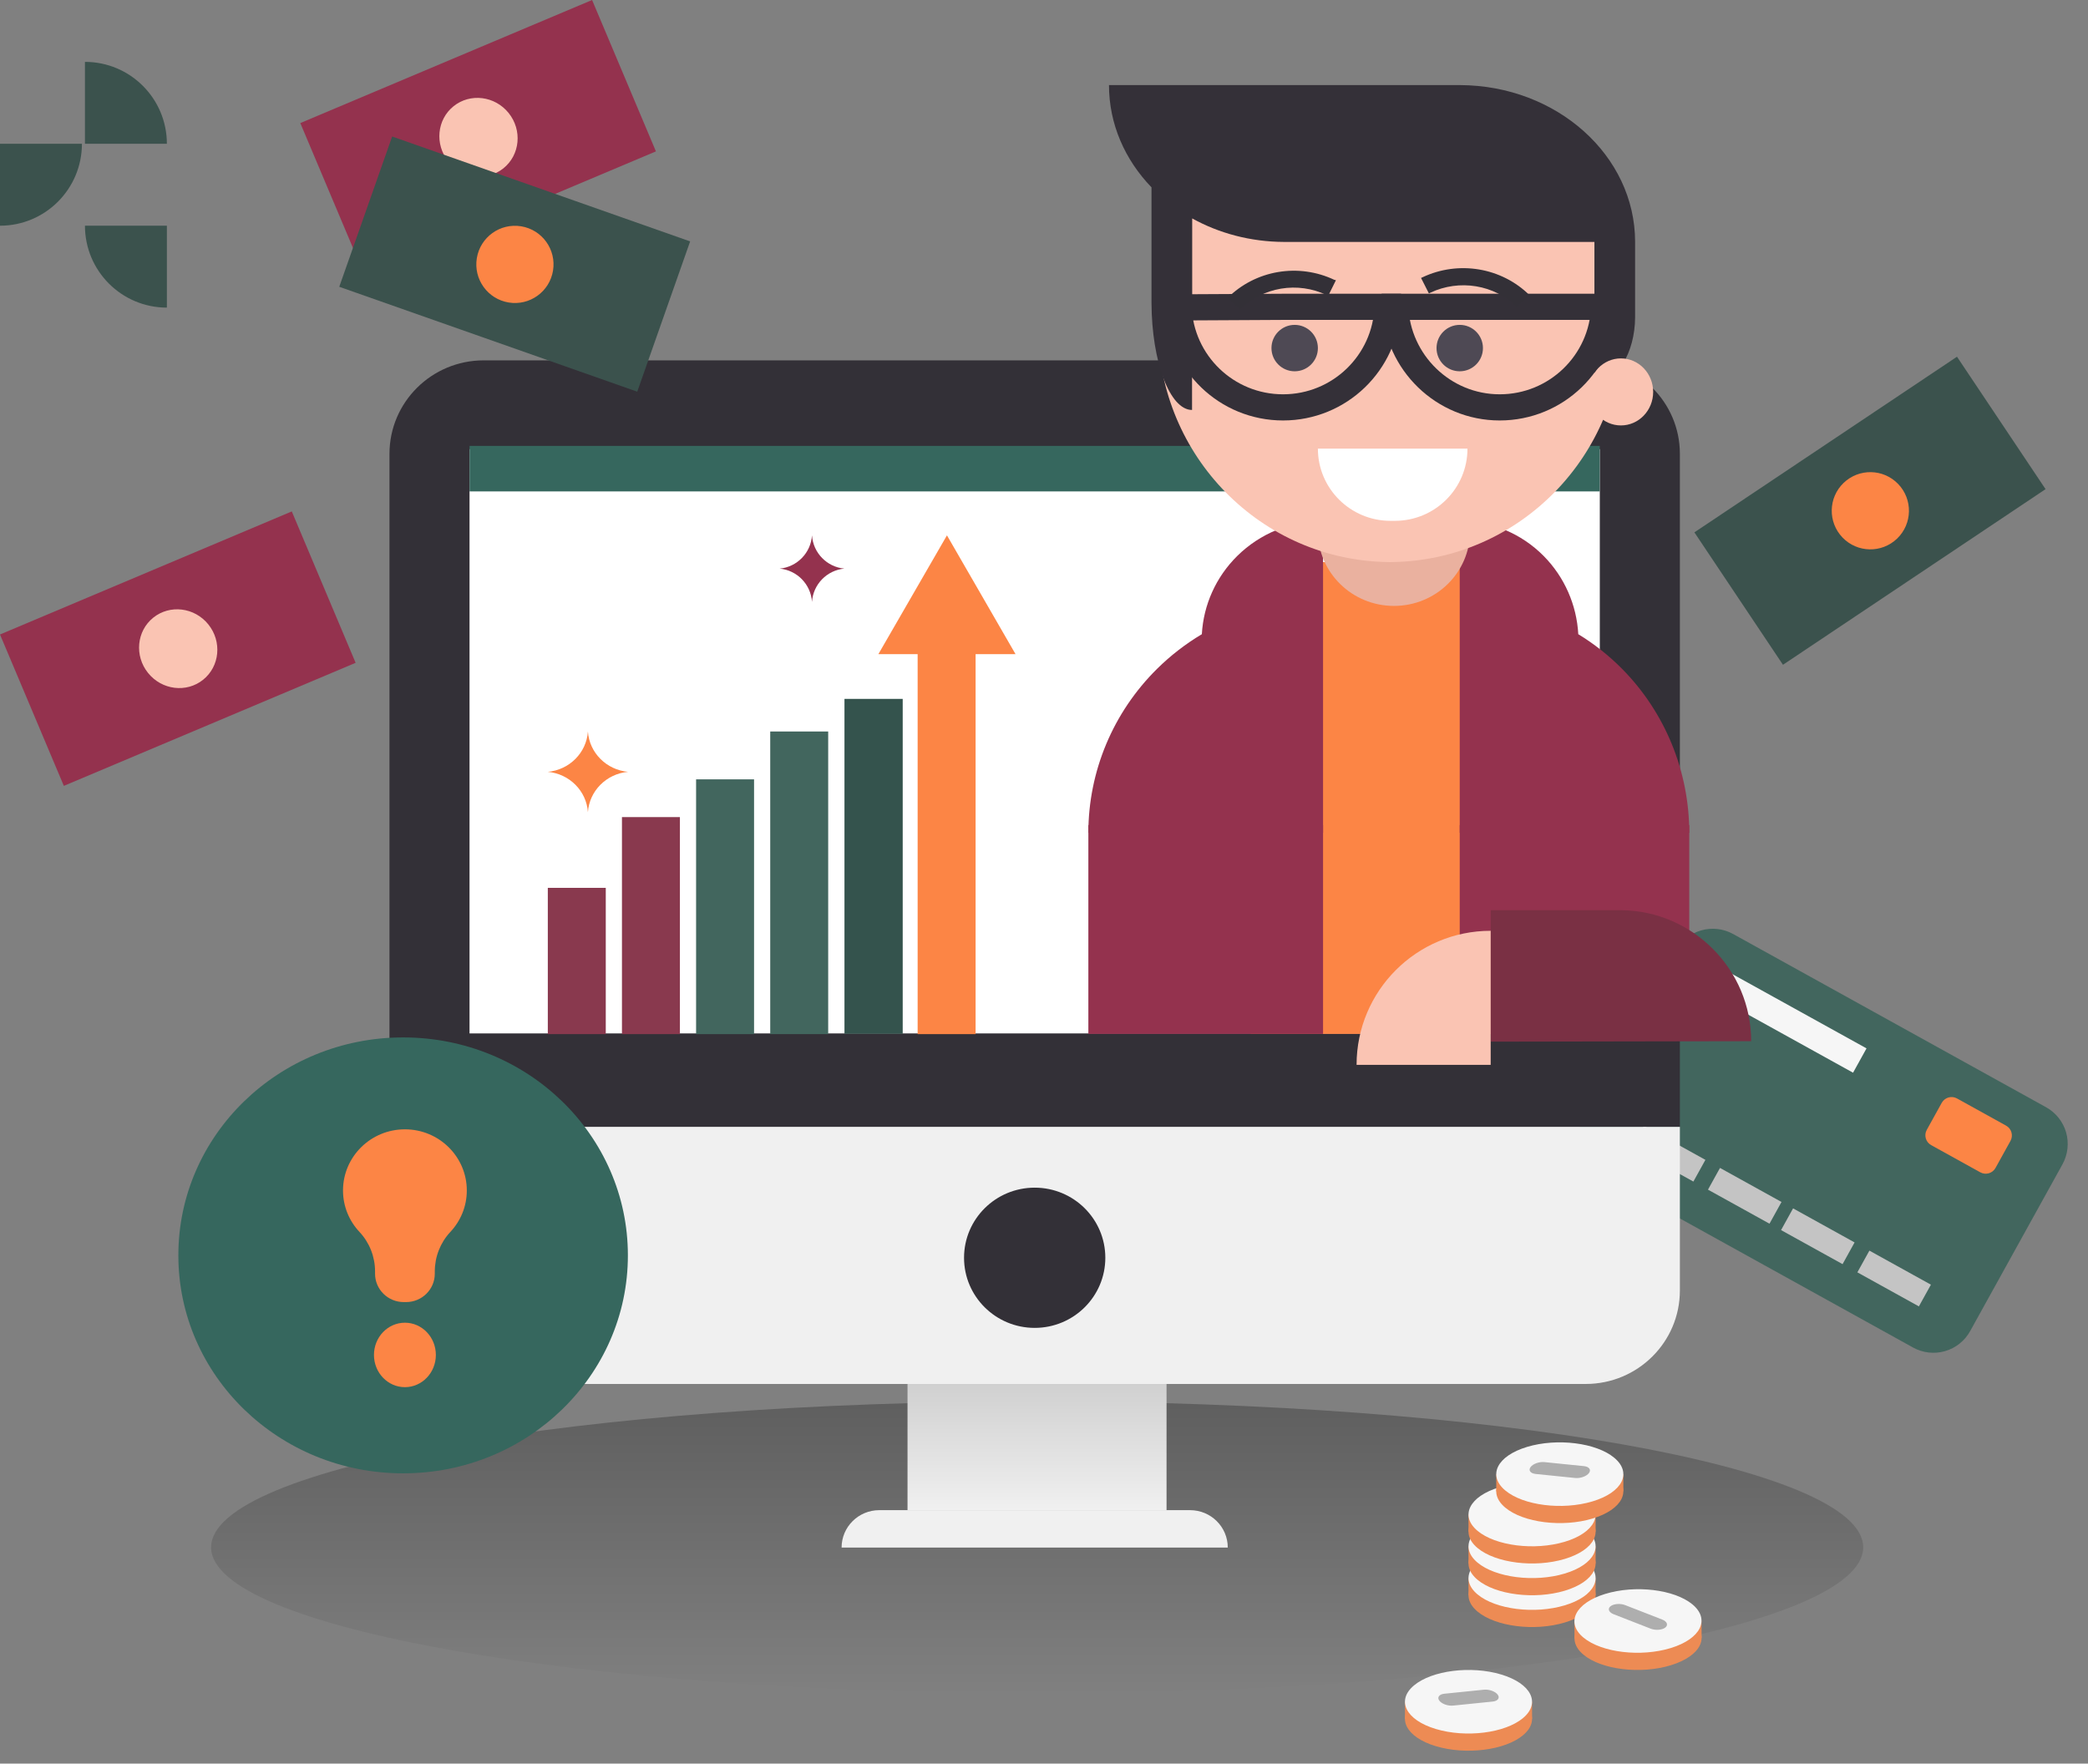 <?xml version="1.0" encoding="UTF-8"?> <svg xmlns="http://www.w3.org/2000/svg" width="399" height="337" viewBox="0 0 399 337" fill="none"><rect x="0" y="0" width="399" height="337" fill="#808080" stroke="none"/><path fill-rule="evenodd" clip-rule="evenodd" d="M394.12 222.489C395.149 220.625 395.4 218.429 394.815 216.383C394.228 214.337 392.847 212.607 390.983 211.574C376.884 203.77 345.287 186.28 331.186 178.475C329.323 177.444 327.126 177.195 325.079 177.783C323.032 178.371 321.302 179.749 320.271 181.612C315.488 190.254 307.416 204.836 302.633 213.477C301.602 215.34 301.353 217.537 301.941 219.584C302.529 221.631 303.907 223.361 305.77 224.392C319.871 232.197 351.468 249.687 365.567 257.491C367.431 258.523 369.629 258.773 371.677 258.184C373.722 257.595 375.451 256.217 376.48 254.353C381.266 245.712 389.338 231.13 394.12 222.489Z" fill="#42665E"></path><path d="M356.678 200.329L330.382 185.773L327.809 190.423L354.105 204.979L356.678 200.329Z" fill="#F6F6F6"></path><path fill-rule="evenodd" clip-rule="evenodd" d="M384.186 218.008C384.76 216.973 384.384 215.665 383.348 215.092C380.851 213.71 376.462 211.28 373.965 209.898C372.928 209.324 371.624 209.702 371.05 210.737C370.209 212.258 369.03 214.384 368.188 215.904C367.618 216.94 367.993 218.243 369.03 218.816C371.527 220.198 375.916 222.628 378.413 224.01C379.449 224.583 380.754 224.211 381.327 223.176C382.169 221.655 383.345 219.529 384.186 218.008Z" fill="#FC8545"></path><path d="M325.89 221.631L314.135 215.124L311.838 219.274L323.593 225.78L325.89 221.631Z" fill="#C4C4C4"></path><path d="M340.433 229.68L328.678 223.174L326.381 227.324L338.136 233.83L340.433 229.68Z" fill="#C4C4C4"></path><path d="M354.396 237.41L342.643 230.903L340.346 235.053L352.101 241.559L354.396 237.41Z" fill="#C4C4C4"></path><path d="M368.982 245.483L357.227 238.977L354.928 243.126L366.683 249.633L368.982 245.483Z" fill="#C4C4C4"></path><path d="M198.193 323.547C285.372 323.547 356.044 311.066 356.044 295.669C356.044 280.273 285.372 267.792 198.193 267.792C111.014 267.792 40.342 280.273 40.342 295.669C40.342 311.066 111.014 323.547 198.193 323.547Z" fill="url(#paint0_linear_599_3804)"></path><path d="M74.426 86.723C74.426 76.858 82.484 68.86 92.425 68.86H303.013C312.954 68.86 321.012 76.858 321.012 86.723V215.333H74.426V86.723Z" fill="#333037"></path><path d="M74.426 215.334H321.012V246.594C321.012 256.459 312.954 264.456 303.013 264.456H92.425C82.484 264.456 74.426 256.459 74.426 246.594V215.334Z" fill="#F0F0F0"></path><path d="M197.72 253.739C205.176 253.739 211.219 247.741 211.219 240.342C211.219 232.943 205.176 226.945 197.72 226.945C190.264 226.945 184.221 232.943 184.221 240.342C184.221 247.741 190.264 253.739 197.72 253.739Z" fill="#333037"></path><path d="M222.917 264.456H173.42V288.571H222.917V264.456Z" fill="url(#paint1_linear_599_3804)"></path><path d="M160.822 295.715C160.822 291.77 164.046 288.57 168.022 288.57H227.419C231.394 288.57 234.618 291.77 234.618 295.715H160.822Z" fill="#F0F0F0"></path><path d="M305.71 85.83H89.723V197.471H305.71V85.83Z" fill="white"></path><path d="M305.701 85.206H89.728V93.901H305.701V85.206Z" fill="#36675E"></path><path d="M112.346 155.194C112.075 151.129 108.808 147.863 104.682 147.487C108.808 147.11 112.075 143.844 112.346 139.778C112.617 143.844 115.884 147.11 120.011 147.487C115.884 147.863 112.617 151.129 112.346 155.194Z" fill="#FC8545"></path><path d="M155.165 115.01C154.947 111.658 152.313 108.964 148.986 108.654C152.313 108.343 154.947 105.65 155.165 102.298C155.383 105.65 158.017 108.343 161.344 108.654C158.017 108.964 155.383 111.658 155.165 115.01Z" fill="#94324E"></path><path d="M115.758 169.657H104.682V197.605H115.758V169.657Z" fill="#89394E"></path><path d="M129.926 156.135H118.85V197.606H129.926V156.135Z" fill="#89394E"></path><path d="M144.094 148.922H133.018V197.606H144.094V148.922Z" fill="#42665E"></path><path d="M158.26 139.778H147.184V197.607H158.26V139.778Z" fill="#42665E"></path><path d="M172.5 133.548H161.371V197.54H172.5V133.548Z" fill="#34534D"></path><path fill-rule="evenodd" clip-rule="evenodd" d="M194.061 124.998L180.955 102.298L167.85 124.998H175.353V197.605H186.429V124.998H194.061Z" fill="#FC8545"></path><path d="M373.964 68.164L323.785 101.726L340.71 127.031L390.89 93.47L373.964 68.164Z" fill="#3B524D"></path><path d="M362.522 102.915C365.458 100.091 365.549 95.421 362.724 92.484C359.9 89.548 355.23 89.458 352.293 92.282C349.357 95.107 349.266 99.777 352.091 102.713C354.915 105.649 359.586 105.74 362.522 102.915Z" fill="#FC8545"></path><path d="M303.179 301.711C306.625 304.588 304.755 308.318 299.003 310.041C293.251 311.765 285.794 310.83 282.348 307.952C278.903 305.075 280.773 301.346 286.525 299.622C292.277 297.898 299.733 298.834 303.179 301.711Z" fill="#ED8B54"></path><path d="M304.907 301.549H280.621V304.831H304.907V301.549Z" fill="#ED8B54"></path><path d="M303.179 298.429C306.625 301.306 304.755 305.036 299.003 306.759C293.251 308.482 285.794 307.547 282.348 304.67C278.903 301.793 280.773 298.064 286.525 296.34C292.277 294.616 299.733 295.552 303.179 298.429Z" fill="#F6F6F6"></path><path d="M303.179 295.636C306.625 298.513 304.755 302.243 299.003 303.966C293.251 305.689 285.794 304.754 282.348 301.877C278.903 299 280.773 295.271 286.525 293.547C292.277 291.823 299.733 292.759 303.179 295.636Z" fill="#ED8B54"></path><path d="M304.907 295.475H280.621V298.757H304.907V295.475Z" fill="#ED8B54"></path><path d="M303.179 292.354C306.625 295.231 304.755 298.96 299.003 300.684C293.251 302.407 285.794 301.472 282.348 298.595C278.903 295.718 280.773 291.988 286.525 290.264C292.277 288.541 299.733 289.476 303.179 292.354Z" fill="#F6F6F6"></path><path d="M303.179 289.564C306.625 292.441 304.755 296.17 299.003 297.894C293.251 299.617 285.794 298.682 282.348 295.805C278.903 292.928 280.773 289.198 286.525 287.474C292.277 285.751 299.733 286.686 303.179 289.564Z" fill="#ED8B54"></path><path d="M304.907 289.401H280.621V292.684H304.907V289.401Z" fill="#ED8B54"></path><path d="M303.179 286.282C306.625 289.159 304.755 292.888 299.003 294.612C293.251 296.335 285.794 295.4 282.348 292.523C278.903 289.646 280.773 285.916 286.525 284.192C292.277 282.469 299.733 283.404 303.179 286.282Z" fill="#F6F6F6"></path><path d="M308.48 281.848C311.926 284.725 310.056 288.455 304.304 290.178C298.551 291.901 291.095 290.967 287.649 288.089C284.204 285.212 286.073 281.483 291.826 279.759C297.578 278.035 305.034 278.971 308.48 281.848Z" fill="#ED8B54"></path><path d="M310.207 281.686H285.922V284.968H310.207V281.686Z" fill="#ED8B54"></path><path d="M308.48 278.567C311.926 281.444 310.056 285.173 304.304 286.897C298.551 288.62 291.095 287.685 287.649 284.808C284.204 281.931 286.073 278.201 291.826 276.477C297.578 274.754 305.034 275.689 308.48 278.567Z" fill="#F6F6F6"></path><path d="M302.671 280.155C303.672 280.257 304.108 280.846 303.646 281.472C303.185 282.098 302 282.522 301 282.42L293.455 281.653C292.454 281.551 292.017 280.961 292.479 280.336C292.941 279.71 294.125 279.286 295.125 279.387L302.671 280.155Z" fill="#AEAEAE"></path><path d="M323.417 309.845C326.881 312.701 325.035 316.442 319.294 318.202C313.552 319.961 306.09 319.073 302.626 316.217C299.163 313.362 301.009 309.621 306.75 307.861C312.491 306.101 319.953 306.99 323.417 309.845Z" fill="#ED8B54"></path><path d="M325.143 309.672L300.857 309.824L300.878 313.107L325.163 312.954L325.143 309.672Z" fill="#ED8B54"></path><path d="M323.396 306.562C326.859 309.418 325.013 313.159 319.272 314.918C313.53 316.678 306.068 315.79 302.604 312.934C299.141 310.078 300.987 306.337 306.729 304.578C312.47 302.818 319.932 303.706 323.396 306.562Z" fill="#F6F6F6"></path><path d="M308.354 308.456C307.417 308.091 307.154 307.406 307.765 306.926C308.377 306.447 309.633 306.354 310.569 306.719L317.636 309.474C318.573 309.839 318.836 310.524 318.224 311.003C317.612 311.483 316.357 311.576 315.421 311.211L308.354 308.456Z" fill="#AEAEAE"></path><path d="M270.204 325.341C266.759 328.218 268.628 331.948 274.38 333.671C280.133 335.395 287.589 334.459 291.035 331.582C294.48 328.705 292.611 324.976 286.858 323.252C281.106 321.528 273.65 322.464 270.204 325.341Z" fill="#ED8B54"></path><path d="M268.479 325.178H292.764V328.46H268.479V325.178Z" fill="#ED8B54"></path><path d="M270.204 322.058C266.759 324.935 268.628 328.665 274.38 330.388C280.133 332.112 287.589 331.177 291.035 328.299C294.48 325.422 292.611 321.693 286.858 319.969C281.106 318.245 273.65 319.18 270.204 322.058Z" fill="#F6F6F6"></path><path d="M276.013 323.647C275.012 323.749 274.576 324.339 275.038 324.964C275.499 325.59 276.684 326.015 277.684 325.913L285.229 325.145C286.23 325.043 286.667 324.454 286.205 323.828C285.743 323.202 284.559 322.777 283.559 322.879L276.013 323.647Z" fill="#AEAEAE"></path><path d="M113.143 -0L57.385 23.516L69.585 52.443L125.343 28.927L113.143 -0Z" fill="#94324E"></path><path d="M96.202 32.159C99.385 29.601 99.832 24.872 97.2 21.597C94.568 18.322 89.854 17.741 86.67 20.299C83.487 22.858 83.04 27.587 85.672 30.862C88.304 34.137 93.018 34.718 96.202 32.159Z" fill="#FAC4B3"></path><path d="M55.758 97.726L0 121.242L12.2 150.17L67.958 126.654L55.758 97.726Z" fill="#94324E"></path><path d="M38.819 129.886C42.002 127.327 42.45 122.598 39.818 119.323C37.185 116.048 32.471 115.467 29.288 118.026C26.104 120.584 25.657 125.313 28.289 128.588C30.921 131.863 35.636 132.444 38.819 129.886Z" fill="#FAC4B3"></path><path d="M119.984 239.884C119.984 262.886 100.755 281.533 77.033 281.533C53.311 281.533 34.082 262.886 34.082 239.884C34.082 216.886 53.311 198.235 77.033 198.235C100.755 198.235 119.984 216.886 119.984 239.884Z" fill="#36675E"></path><path d="M111.626 239.888C111.626 258.422 96.139 273.446 77.034 273.446C57.93 273.446 42.443 258.422 42.443 239.888C42.443 221.358 57.93 206.331 77.034 206.331C96.139 206.331 111.626 221.358 111.626 239.888Z" fill="white"></path><path fill-rule="evenodd" clip-rule="evenodd" d="M71.4 242.068L91.654 220.345L100.328 229.721L71.232 260.605L55.256 243.399L63.946 234.041L71.4 242.068Z" fill="#36675E"></path><path d="M131.881 46.129L74.938 26.084L64.829 54.801L121.772 74.845L131.881 46.129Z" fill="#3B524D"></path><path d="M97.208 57.804C101.229 58.461 105.021 55.734 105.678 51.713C106.335 47.692 103.608 43.899 99.587 43.242C95.566 42.585 91.774 45.312 91.117 49.333C90.46 53.354 93.187 57.147 97.208 57.804Z" fill="#FC8545"></path><path d="M290.771 107.406H239.023V197.569H290.771V107.406Z" fill="#FC8545"></path><path fill-rule="evenodd" clip-rule="evenodd" d="M236.421 106.243C232.374 110.244 229.977 115.569 229.663 121.185C226.576 123.026 223.701 125.241 221.111 127.801C212.701 136.115 207.977 147.385 207.977 159.139H252.824V99.523C246.671 99.526 240.771 101.943 236.421 106.243Z" fill="#94324E"></path><path fill-rule="evenodd" clip-rule="evenodd" d="M294.987 106.243C298.945 110.244 301.289 115.569 301.597 121.185C304.615 123.026 307.428 125.241 309.961 127.801C318.187 136.115 322.806 147.385 322.806 159.139H278.943V99.523C284.962 99.526 290.732 101.943 294.987 106.243Z" fill="#94324E"></path><path d="M322.806 157.661H278.943V197.569H322.806V157.661Z" fill="#94324E"></path><path d="M252.824 157.661H207.977V197.569H252.824V157.661Z" fill="#94324E"></path><path d="M334.634 198.959C334.634 185.205 323.427 174.047 309.801 173.926V173.92H284.857V199.047L334.634 198.959Z" fill="#7A3044"></path><path d="M259.23 203.481H284.858V177.861C270.704 177.861 259.23 189.332 259.23 203.481Z" fill="#FAC4B3"></path><path d="M251.838 101.494C251.838 109.385 258.347 115.782 266.377 115.782C274.406 115.782 280.915 109.385 280.915 101.494C280.915 93.603 274.406 87.206 266.377 87.206C258.347 87.206 251.838 93.603 251.838 101.494Z" fill="#EAB19F"></path><path d="M309.993 62.035C309.832 37.446 290.196 17.525 265.891 17.246V17.244H265.374V17.246C240.977 17.526 221.283 37.602 221.283 62.325V62.615C221.433 87.205 241.069 107.125 265.374 107.404V107.406H265.891V107.404C290.299 107.124 309.993 87.048 309.993 62.325V62.035Z" fill="#FAC4B3"></path><path d="M227.819 41.736C232.921 44.562 238.937 46.204 245.381 46.229H278.993H312.456C312.456 29.721 297.49 16.331 278.993 16.259H278.845H245.531H211.918C211.918 23.723 214.979 30.55 220.043 35.797V57.877H220.044C220.081 69.105 223.535 78.338 227.791 78.338V57.877H227.819V41.736ZM304.708 60.627V73.087C308.964 73.087 312.419 67.464 312.456 60.627V46.229H304.681V60.627H304.708Z" fill="#343038"></path><path d="M303.586 74.89C303.586 78.427 306.344 81.294 309.746 81.294C313.149 81.294 315.907 78.427 315.907 74.89C315.907 71.353 313.149 68.484 309.746 68.484C306.344 68.484 303.586 71.353 303.586 74.89Z" fill="#FAC4B3"></path><path d="M286.577 77.845C275.813 77.845 267.042 69.255 266.623 58.63H306.543C306.182 69.287 297.391 77.845 286.577 77.845Z" stroke="#343038" stroke-width="5"></path><path d="M245.179 77.845C234.409 77.845 225.642 69.354 225.225 58.736L245.179 58.63H245.18H265.144C264.784 69.287 255.993 77.845 245.179 77.845Z" stroke="#343038" stroke-width="5"></path><path d="M280.422 85.728H251.838C251.838 93.348 258.05 99.524 265.71 99.524H266.55C274.212 99.524 280.422 93.348 280.422 85.728Z" fill="white"></path><path d="M278.943 70.948C276.493 70.948 274.508 68.963 274.508 66.513C274.508 64.064 276.493 62.079 278.943 62.079C281.393 62.079 283.379 64.064 283.379 66.513C283.379 68.963 281.393 70.948 278.943 70.948Z" fill="#4E4954"></path><path d="M247.402 70.948C244.952 70.948 242.967 68.963 242.967 66.513C242.967 64.064 244.952 62.079 247.402 62.079C249.851 62.079 251.838 64.064 251.838 66.513C251.838 68.963 249.851 70.948 247.402 70.948Z" fill="#4E4954"></path><path d="M289.851 58.631C287.74 56.568 285.015 55.196 282.059 54.71C279.103 54.223 276.063 54.644 273.368 55.914L271.886 52.959C275.223 51.392 278.982 50.879 282.635 51.492C286.288 52.106 289.652 53.814 292.25 56.376L289.851 58.631ZM273.368 55.914L273.05 56.068L271.551 53.112L271.886 52.959L273.368 55.914Z" fill="#333037"></path><path d="M237.003 59.123C239.116 57.035 241.84 55.648 244.796 55.155C247.753 54.661 250.792 55.089 253.489 56.373L254.969 53.469C251.629 51.886 247.868 51.367 244.212 51.987C240.556 52.607 237.191 54.335 234.588 56.927L237.003 59.123ZM253.489 56.373L253.805 56.53L255.287 53.539L254.969 53.469L253.489 56.373Z" fill="#333037"></path><path d="M77.374 281.326C99.965 281.326 118.279 262.907 118.279 240.186C118.279 217.466 99.965 199.047 77.374 199.047C54.783 199.047 36.469 217.466 36.469 240.186C36.469 262.907 54.783 281.326 77.374 281.326Z" fill="#36675E"></path><path d="M77.375 265.067C80.641 265.067 83.289 262.31 83.289 258.909C83.289 255.507 80.641 252.75 77.375 252.75C74.109 252.75 71.461 255.507 71.461 258.909C71.461 262.31 74.109 265.067 77.375 265.067Z" fill="#FC8545"></path><path fill-rule="evenodd" clip-rule="evenodd" d="M71.669 242.939C71.669 240.143 70.607 237.453 68.703 235.414C66.743 233.333 65.547 230.543 65.547 227.481C65.547 221.032 70.849 215.798 77.375 215.798C83.901 215.798 89.203 221.032 89.203 227.481C89.203 230.543 88.007 233.333 86.049 235.416C84.145 237.455 83.087 240.146 83.087 242.939C83.084 243.222 83.084 243.391 83.084 243.391C83.084 246.384 80.626 248.808 77.6 248.808H77.15C74.123 248.808 71.669 246.384 71.669 243.391V242.939Z" fill="#FC8545"></path><path d="M16.234 11.824C24.88 11.824 31.889 18.832 31.889 27.477H16.234V11.824Z" fill="#3B524D"></path><path d="M31.889 58.781C23.243 58.781 16.234 51.773 16.234 43.129H31.889V58.781Z" fill="#3B524D"></path><path d="M15.655 27.477C15.655 36.121 8.646 43.129 0 43.129V27.477H15.655Z" fill="#3B524D"></path><defs><linearGradient id="paint0_linear_599_3804" x1="198.193" y1="267.792" x2="198.193" y2="323.547" gradientUnits="userSpaceOnUse"><stop stop-opacity="0.26"></stop><stop offset="1" stop-opacity="0"></stop></linearGradient><linearGradient id="paint1_linear_599_3804" x1="198.169" y1="288.571" x2="198.169" y2="237.216" gradientUnits="userSpaceOnUse"><stop stop-color="#F0F0F0"></stop><stop offset="1" stop-color="#ACACAC"></stop></linearGradient></defs></svg> 